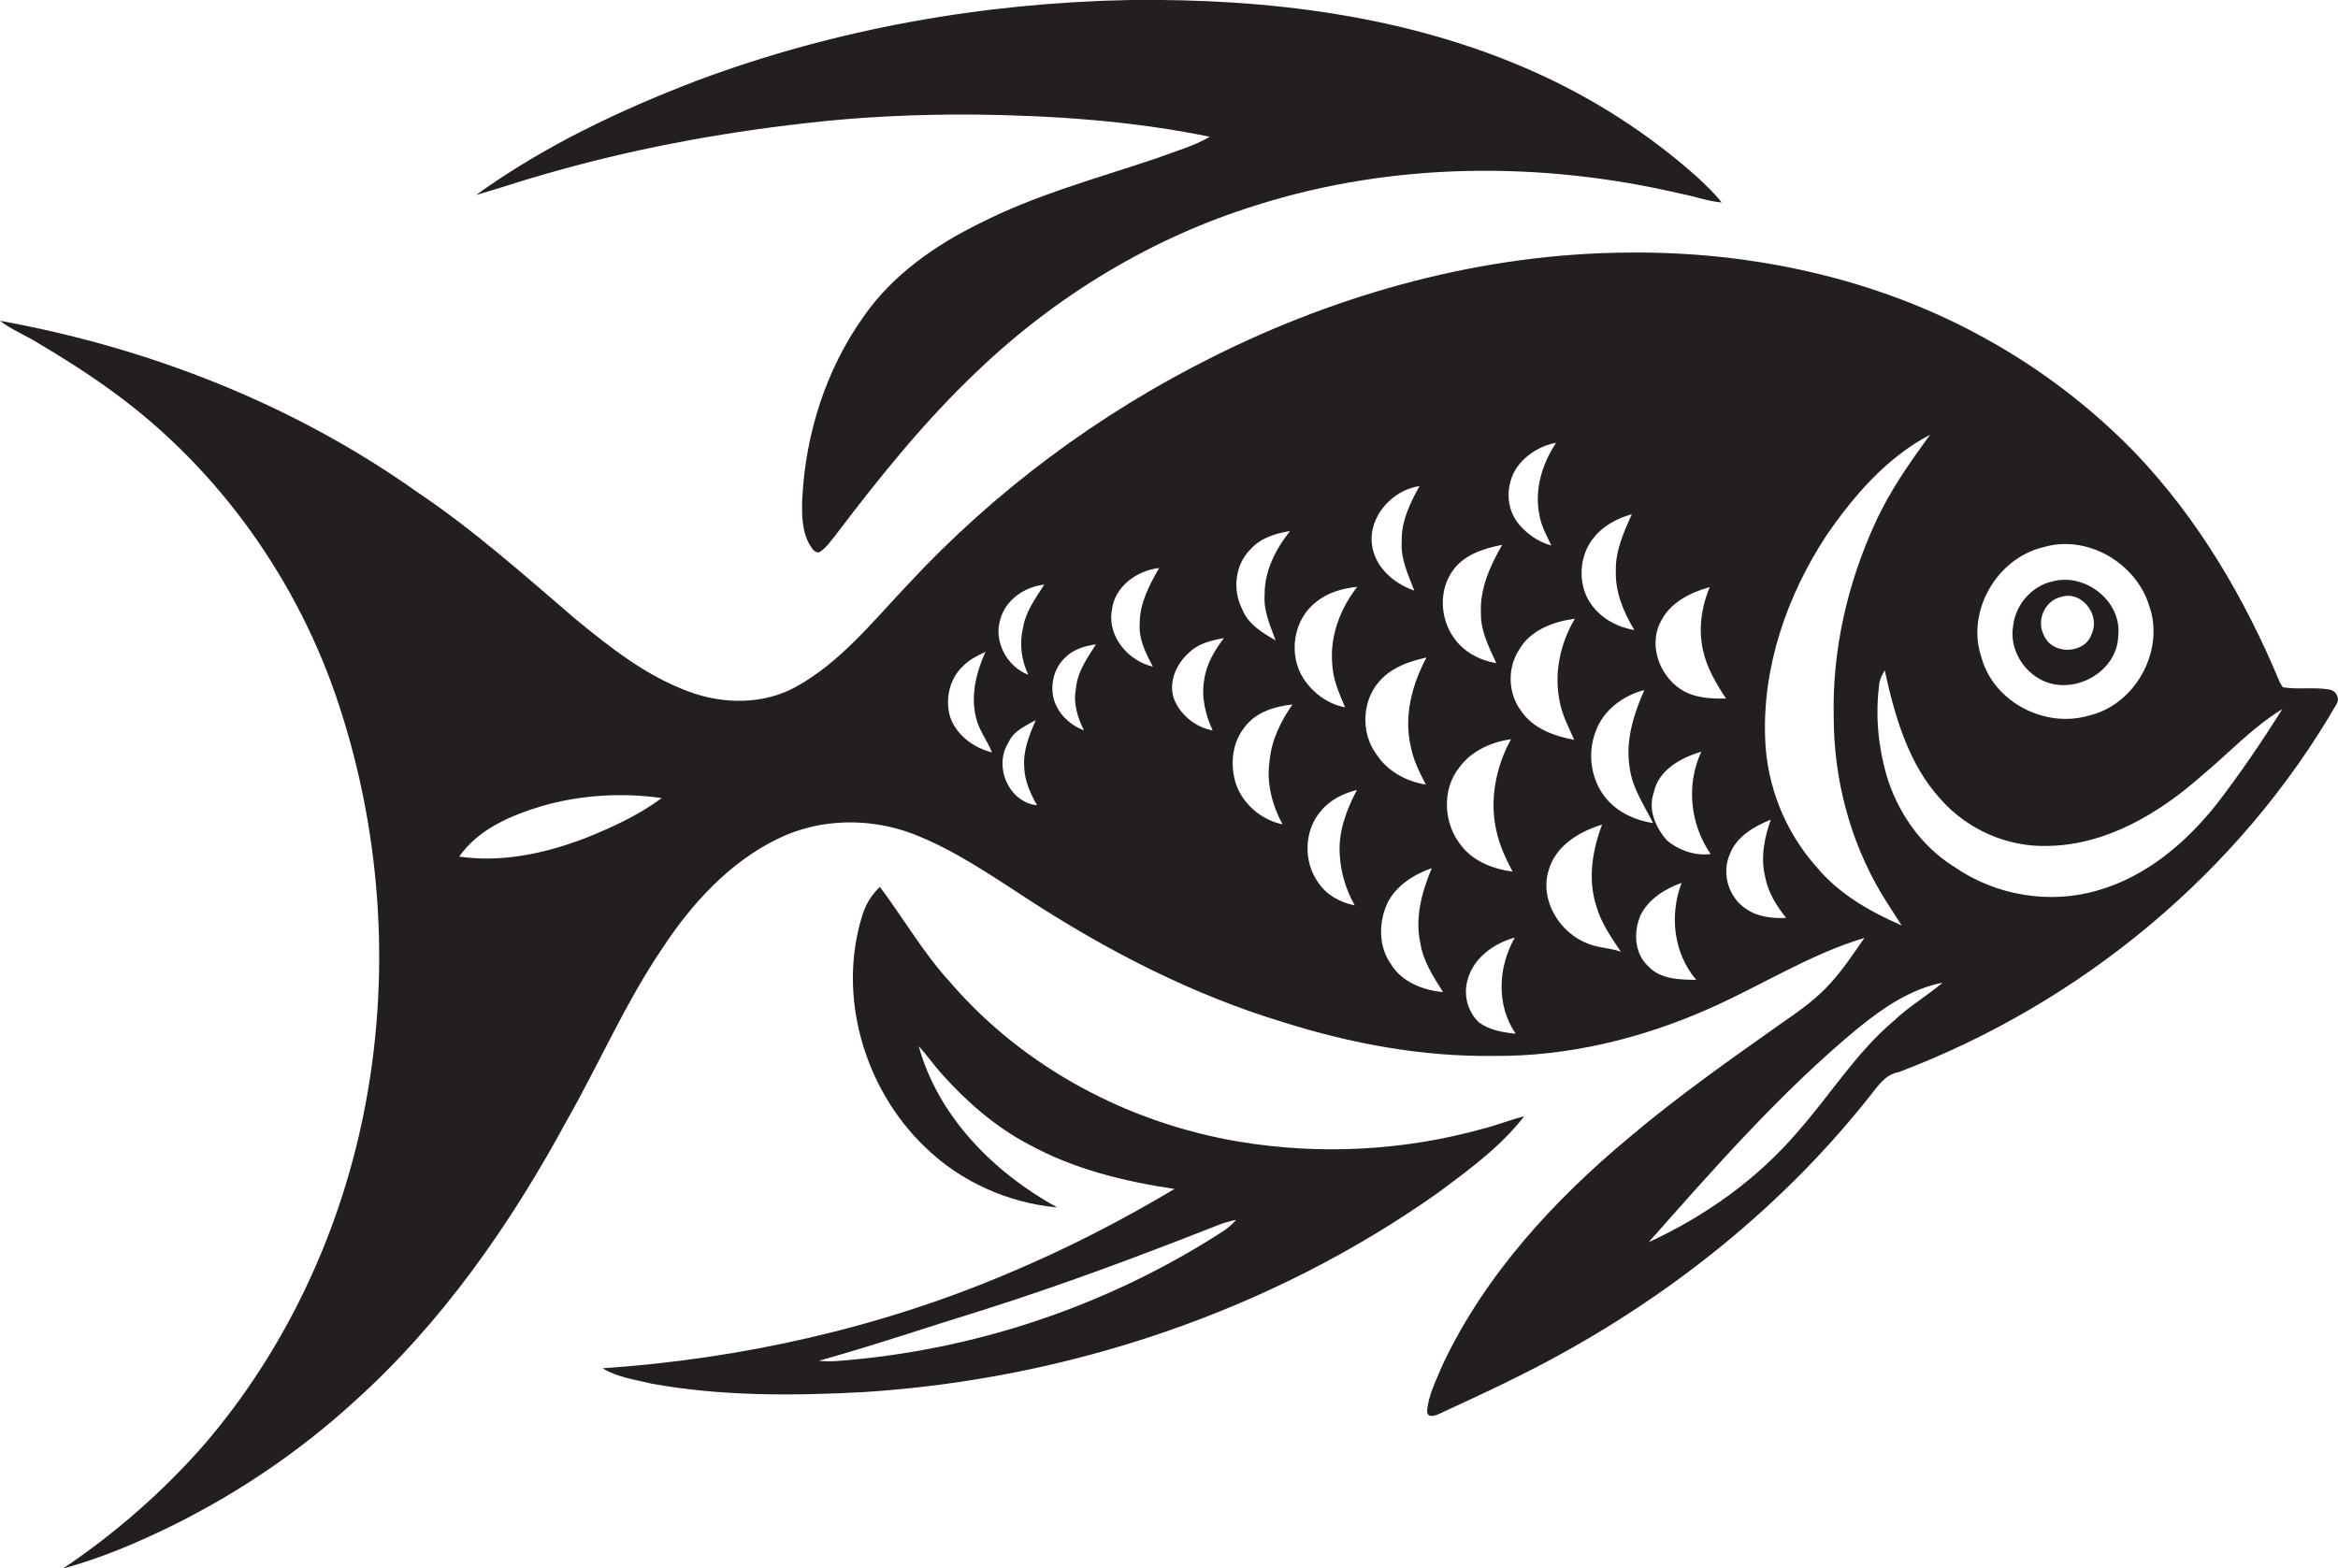 <?xml version="1.0" encoding="utf-8"?>
<!-- Generator: Adobe Illustrator 19.2.0, SVG Export Plug-In . SVG Version: 6.00 Build 0)  -->
<svg version="1.1" id="Layer_1" xmlns="http://www.w3.org/2000/svg" xmlns:xlink="http://www.w3.org/1999/xlink" x="0px" y="0px"
	 viewBox="0 0 746.9 501.1" enable-background="new 0 0 746.9 501.1" xml:space="preserve">
<g>
	<path fill="#231F20" d="M257,39.4c17.9-2.1,36-2.9,54-2.8c25.3,0.3,50.7,2,75.5,7.1c-5.3,3.1-11.3,4.7-17.1,6.9
		c-19,6.4-38.4,11.6-56.3,20.7c-14.3,7-27.9,16.5-37.1,29.7c-12.1,16.9-18.6,37.4-19.7,58.1c-0.2,5.1-0.2,10.7,2.5,15.2
		c0.7,1,1.7,2.8,3.2,2c2.2-1.5,3.7-3.8,5.3-5.8c13.9-18.3,28.3-36.2,45-52c25.2-24.1,55.9-42.7,89.3-53c43.6-13.8,91-14,135.4-3.6
		c4.3,0.8,8.5,2.4,13,2.8c-2.4-3.1-5.2-5.7-8-8.3c-15.4-13.7-33-25-51.8-33.4C449.8,4.9,405-0.5,361.1,0C314,0.9,267,9.2,222.8,25.7
		c-24.8,9.5-49.1,21-70.7,36.6c7.1-2,14-4.4,21.1-6.4C200.6,47.9,228.7,42.6,257,39.4z"/>
	<path fill="#231F20" d="M744,220.3c-4.8-0.8-9.8,0.1-14.7-0.7c-0.3-0.4-0.8-1.2-1-1.6c-11.1-26.7-26-52.1-46-73.1
		c-13.9-14.4-30.1-26.8-47.6-36.5C600,89,559.8,80.3,520.2,80.7C474,81,428.4,93.5,387.3,114.1c-36.5,18.2-69.7,42.9-97.4,72.8
		c-11,11.6-21.3,24.6-35.5,32.5c-10.5,5.8-23.3,5.7-34.3,1.6c-13.7-5-25.3-14.2-36.5-23.4c-16.4-14.1-32.6-28.5-50.5-40.5
		c-39.5-28-85.6-46-133.1-54.6c3.6,2.8,7.9,4.5,11.8,6.9c8.3,4.9,16.5,10.1,24.3,15.8c33.8,24.6,59.2,60.4,72.2,100.1
		c13.8,42,16.6,87.6,7.8,130.9c-7.8,38.5-25.1,75.3-50.7,105.2c-13.3,15.2-28.6,28.6-45.3,39.8c12.2-3.3,23.9-8.3,35.3-13.9
		c20.9-10.4,40.4-23.6,57.6-39.3c28.2-25.3,50.1-56.8,68.1-90c10.4-18.3,18.8-37.8,30.7-55.3c9.3-14.1,21.2-27.1,36.5-34.6
		c13.5-6.7,29.6-6.9,43.5-1.6c13.1,5.1,24.7,13.1,36.4,20.7c25.5,16.6,52.8,30.7,82,39.5c21.6,6.8,44.2,11,67,10.7
		c23.8,0.2,47.4-5.6,69-15.2c16.5-7.3,32-17.3,49.4-22.5c-3.4,4.9-6.7,9.9-10.7,14.3c-4.4,5-9.9,8.9-15.4,12.7
		c-16.7,11.8-33.5,23.6-49.1,36.8c-24.1,20.1-46,43.9-59.5,72.5c-2,4.9-4.7,9.8-5,15.2c0.4,2,2.5,1.1,3.8,0.6
		c8.6-4,17.2-7.9,25.7-12.2c43-21.4,82-51.5,111.9-89.3c2.5-3.1,4.9-7,9.2-7.7c58.2-22,109-63.9,140.1-117.9
		C747.5,222.7,746,220.5,744,220.3z M187,267.8c-12.8,4.9-26.7,7.9-40.3,5.9c6.2-8.9,16.7-13.2,26.6-16.2
		c12.3-3.5,25.4-4.3,38.1-2.5C204,260.5,195.5,264.4,187,267.8z M652.6,174.9c14-4.3,29.8,4.9,34,18.7c5.1,14.4-4.6,31.8-19.5,35.1
		c-13.8,4-30-4.3-34-18.3C627.9,195.7,637.7,178.5,652.6,174.9z M525.3,220.5c-3.4,7.7-6.1,16.2-4.7,24.7c0.8,6.5,4.6,12,7.5,17.8
		c-5.4-0.8-10.8-3.2-14.5-7.3c-5.3-5.8-6.7-14.8-3.8-22.1C512.2,226.9,518.6,222.2,525.3,220.5z M509.4,171.5
		c3-3.7,7.4-5.9,11.9-7.2c-2.5,5.6-5.2,11.5-5.1,17.8c-0.3,6.9,2.4,13.4,5.9,19.2c-6.2-1-12.1-4.6-15-10.2
		C504,184.9,504.8,176.8,509.4,171.5z M485.3,148.4c3-3.6,7.2-6.1,11.8-6.9c-4.5,6.8-7,15.1-5.3,23.2c0.6,3.4,2.3,6.5,3.8,9.6
		c-4.4-1.2-8.3-4-11-7.6C480.7,161.3,481.2,153.5,485.3,148.4z M464.2,182.2c3.6-5,9.9-7,15.7-8.1c-3.9,6.7-7.2,14.1-6.8,21.9
		c-0.1,5.7,2.6,10.8,4.9,15.9c-5.3-0.9-10.5-3.6-13.6-8.2C460,197.6,459.6,188.4,464.2,182.2z M453.5,155.3
		c-3.1,5.5-5.9,11.4-5.7,17.8c-0.4,5.5,2.1,10.6,4,15.6c-6.5-2.2-12.6-7.5-13.5-14.6C437.1,165.1,444.7,156.6,453.5,155.3z
		 M399.5,175.5c3.2-3.6,8-5.1,12.6-5.8c-4.6,5.8-8.2,12.8-8.1,20.4c-0.4,5.1,1.8,9.8,3.5,14.5c-4.3-2.4-8.8-5.2-10.7-10
		C393.7,188.5,394.5,180.4,399.5,175.5z M303.5,229c-1.6-5.6-0.2-12.2,4.2-16.2c2-2.1,4.6-3.3,7.1-4.5c-2.9,6.5-4.8,13.9-3,21
		c0.9,4,3.6,7.3,5.1,11.1C311.1,239,305.5,234.9,303.5,229z M322.2,237.2c1.6-3.7,5.5-5.3,8.7-7.1c-2.1,4.7-4.1,9.8-3.7,15
		c0.1,4.4,2,8.5,4.1,12.2C322.2,256.4,317.3,244.7,322.2,237.2z M326.8,200.7c-1.2,5-0.5,10.3,1.7,14.9c-6.7-2.5-11.1-10.5-9-17.5
		c1.6-6.3,7.7-10.6,14.1-11.3C330.8,191.2,327.6,195.5,326.8,200.7z M346.3,233.4c-4.4-1.7-8.2-5.2-9.6-9.8
		c-1.3-4.6-0.1-10,3.5-13.4c2.6-2.7,6.3-3.8,9.9-4.3c-2.8,4.4-6,8.9-6.4,14.3C342.8,224.8,344.3,229.4,346.3,233.4z M368.3,213
		c-7.9-1.8-14.6-9.7-13.1-18c0.8-7.5,7.9-12.7,15.1-13.5c-3.1,5.4-6.2,11.2-6.2,17.6C363.7,204.1,366,208.7,368.3,213z M387.4,233.4
		c-5.5-1-10.4-5-12.4-10.2c-1.8-5.4,0.9-11.3,5-14.8c3-2.9,7.1-3.8,11-4.5c-3,3.9-5.6,8.3-6.3,13.3
		C383.7,222.8,385.1,228.4,387.4,233.4z M405.6,243c-1.1,7.1,0.8,14.2,4.1,20.4c-7-1.5-13.1-6.8-15.1-13.7
		c-1.6-5.8-0.9-12.4,2.9-17.2c3.5-4.9,9.7-6.8,15.4-7.4C409.2,230.4,406.2,236.4,405.6,243z M428,273.1c0.3,5.7,2,11.3,4.8,16.2
		c-4.6-0.9-9-3.3-11.6-7.2c-4.9-6.7-4.7-16.8,0.9-23.1c2.9-3.5,7.1-5.5,11.4-6.6C430.1,258.8,427.5,265.8,428,273.1z M425.6,212.2
		c0.2,4.9,2.2,9.3,4.1,13.8c-5.5-1-10.3-4.6-13.3-9.2c-4.9-7.6-3.3-18.8,4-24.4c3.7-3.1,8.5-4.4,13.2-4.9
		C428.2,194.4,424.8,203.2,425.6,212.2z M441.7,216.6c3.8-3.7,9-5.4,14-6.5c-4.6,8.6-7.3,18.7-5,28.5c0.8,4.3,2.8,8.2,4.8,12.1
		c-6.2-1-12.1-4.2-15.6-9.4C434.4,234.1,435,222.9,441.7,216.6z M444.3,308c-4-5.7-3.9-13.5-1-19.6c2.8-5.5,8.4-9,14.1-11
		c-3.2,7.6-5.5,16-3.6,24.2c0.9,5.7,4.2,10.6,7.2,15.4C454.6,316.4,447.8,313.8,444.3,308z M466.2,245.2c3.9-5.3,10.2-8.1,16.5-9
		c-4.8,8.8-6.9,19.2-4.7,29.1c1,4.7,3,9,5.2,13.2c-6.1-0.8-12.4-3.2-16.3-8.2C461.1,263.3,460.5,252.3,466.2,245.2z M472.5,326.7
		c-3.7-3.4-5.1-9-3.6-13.8c1.9-6.9,8.4-11.5,15-13.3c-5.3,9.4-6,21.5,0.3,30.7C480.2,329.9,475.9,329.2,472.5,326.7z M485.9,227.1
		c-4.2-5.6-4.4-13.7-0.6-19.5c3.6-6.3,11-9,17.8-9.9c-4.5,7.6-6.6,16.8-5,25.6c0.7,4.7,2.9,8.8,4.8,13.1
		C496.5,235.2,489.7,232.8,485.9,227.1z M507.5,301.6c-9.1-3.3-15.7-13.8-12.8-23.4c2.1-7.8,9.7-12.5,17.1-14.7
		c-3.1,8.2-4.6,17.3-1.9,25.8c1.5,5.5,4.8,10.2,7.9,14.8C514.5,302.9,510.8,302.9,507.5,301.6z M526.5,308.7
		c-4.5-4.2-4.7-11.2-2.3-16.5c2.7-5.1,7.7-8.2,13-10.1c-3.9,10.3-2.6,22.5,4.7,31C536.6,313,530.5,313,526.5,308.7z M532.5,268.5
		c-3.6-4.1-6.1-9.8-4.2-15.2c1.5-7.3,8.7-11.2,15.2-13.1c-4.9,10.5-3.6,23.2,3,32.7C541.6,273.5,536.4,271.8,532.5,268.5z
		 M538.2,221c-7.7-4.1-11.9-14.5-7.6-22.5c3-6,9.4-9.2,15.6-10.9c-2.7,6.4-3.7,13.6-2.1,20.4c1.2,5.5,4.2,10.5,7.3,15.2
		C547,223.3,542.3,223.1,538.2,221z M557.8,290.4c-5.6-3.6-7.9-11.4-5.2-17.4c2.1-5.7,7.7-8.9,13.1-11.1c-2.1,5.9-3.3,12.2-1.8,18.3
		c0.9,4.9,3.6,9.2,6.7,13.1C566.2,293.5,561.5,293,557.8,290.4z M580.3,277c-10-11.2-15.9-25.9-16.4-41c-0.9-23,7-45.7,19.5-64.8
		c8.8-12.8,19.3-25,33.2-32.3c-6.5,8.9-12.9,18-17.5,28.1c-8.9,19.4-13.8,40.7-13.3,62c0,19.7,5.1,39.4,15.1,56.3
		c2.1,3.5,4.4,6.9,6.6,10.4C597.4,291.3,587.4,285.6,580.3,277z M605.1,326.1c-12,10.1-20.3,23.6-30.6,35.3
		c-13,15.3-29.7,27.2-47.8,35.5c21-23.7,42-47.7,66.4-68c8.1-6.6,17.1-12.9,27.5-14.9C615.5,318.3,609.8,321.6,605.1,326.1z
		 M708,257.1c-9.7,12.2-22.3,22.9-37.5,27.3c-15.5,4.7-33,1.8-46.3-7.5c-10.6-6.6-18.1-17.5-21.6-29.4c-2.6-9.2-3.5-19-2.3-28.5
		c0.1-1.7,0.9-3.3,1.8-4.8c3.2,14.6,7.5,29.8,17.8,41.1c8.5,9.7,21.3,15.4,34.3,15c18.6-0.3,35.4-10.3,49-22.3
		c8.6-7.1,16.3-15.6,25.9-21.4C722.5,237.1,715.5,247.4,708,257.1z"/>
	<path fill="#231F20" d="M653.1,217.7c10.1,4.3,23.4-3.3,23.6-14.6c1.2-11.1-10.7-20.2-21.1-17.3c-6.7,1.5-11.8,7.6-12.5,14.3
		C641.9,207.3,646.3,214.8,653.1,217.7z M658.5,190.7c6.5-2,12.4,5.6,9.8,11.6c-2,6.8-12.6,7.1-15.3,0.8
		C650.4,198.3,653.2,191.9,658.5,190.7z"/>
	<path fill="#231F20" d="M486.9,356.7c-4.5,1.1-8.8,2.9-13.3,4c-25.2,7-51.9,8.4-77.7,4.1c-35.4-5.9-69-23.7-92.5-51.1
		c-8.5-9.3-14.8-20.3-22.3-30.3c-2.5,2.3-4.3,5.2-5.4,8.4c-8.5,26,0.3,56.1,19.9,74.8c11.3,11,26.5,17.8,42.1,19.2
		c-20.1-11.1-37.9-28.8-44.2-51.5c2.6,2.8,4.8,6,7.4,8.9c8,8.9,17.1,16.9,27.8,22.5c14.4,7.9,30.4,11.8,46.5,14.2
		c-17.1,10.2-34.8,19.3-53.2,27c-41,17.4-85.1,27.3-129.5,30.3c4.7,2.9,10.3,3.6,15.6,4.9c22.4,4.1,45.3,3.9,68,2.7
		c65.4-4.2,130-25.9,183.6-63.9C469.5,373.6,479.5,366.3,486.9,356.7z M390.6,393.5c-36.8,23.8-79.7,38.2-123.5,41.4
		c-1.9,0.1-3.7,0.1-5.5-0.1c17.6-4.9,34.9-10.8,52.4-16.2c25-7.9,49.6-17.1,74-26.7c2.2-0.9,4.5-1.7,6.9-2.1
		C393.6,391.2,392.2,392.5,390.6,393.5z"/>
</g>
</svg>
